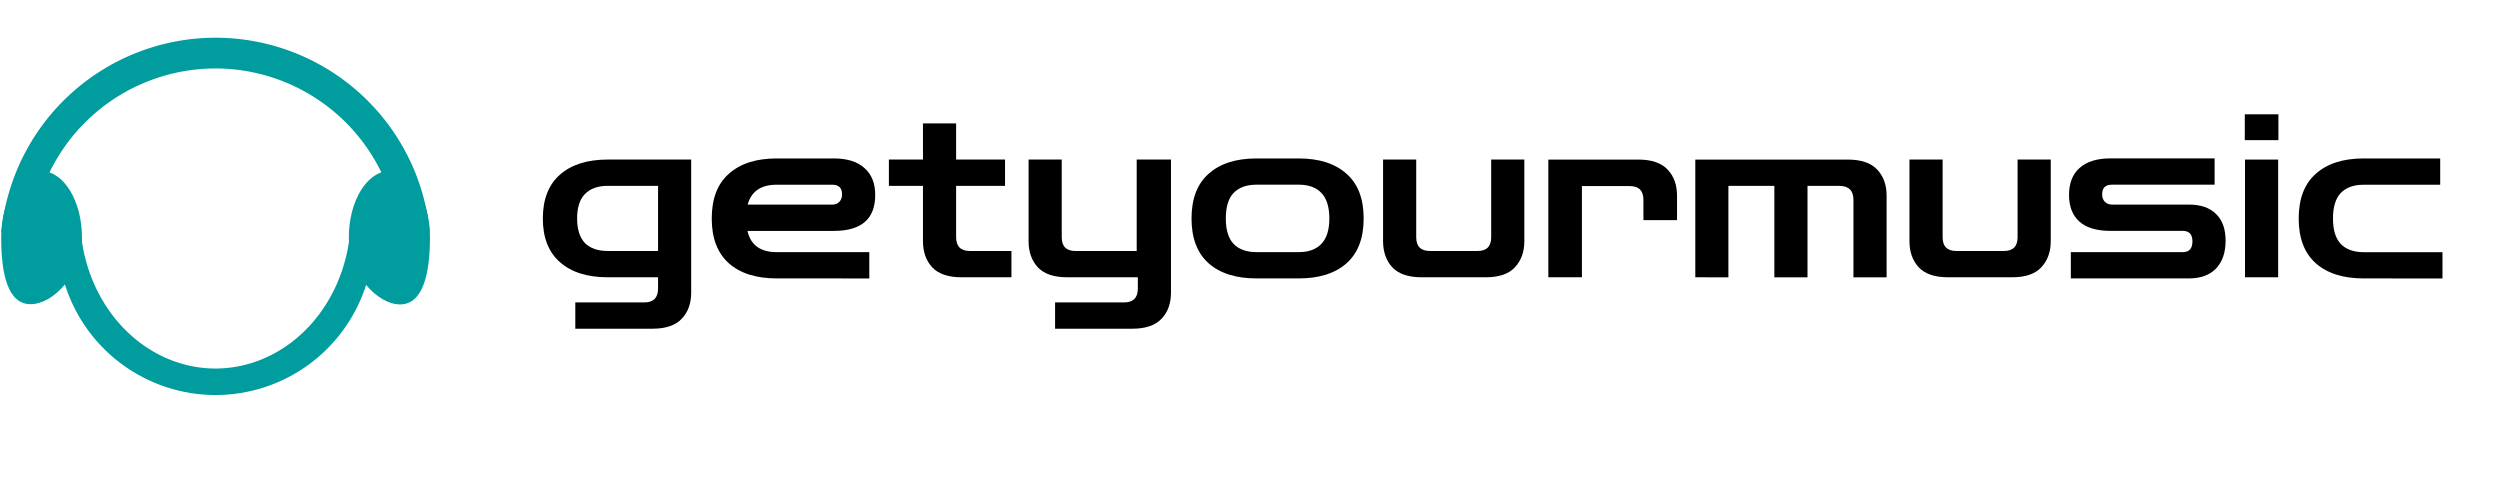 <?xml version="1.0" encoding="UTF-8" standalone="no"?>
<!-- Created with Inkscape (http://www.inkscape.org/) -->

<svg
   width="350"
   height="70"
   viewBox="0 0 92.604 18.521"
   version="1.1"
   id="svg8"
   inkscape:version="1.1.1 (3bf5ae0d25, 2021-09-20)"
   sodipodi:docname="getyourmusic-logo.svg"
   inkscape:export-filename="C:\xampp\htdocs\getyourmusic\order\tcpdf\getyourmusic-logo.png"
   inkscape:export-xdpi="96"
   inkscape:export-ydpi="96"
   xmlns:inkscape="http://www.inkscape.org/namespaces/inkscape"
   xmlns:sodipodi="http://sodipodi.sourceforge.net/DTD/sodipodi-0.dtd"
   xmlns="http://www.w3.org/2000/svg"
   xmlns:svg="http://www.w3.org/2000/svg"
   xmlns:rdf="http://www.w3.org/1999/02/22-rdf-syntax-ns#"
   xmlns:cc="http://creativecommons.org/ns#"
   xmlns:dc="http://purl.org/dc/elements/1.1/">
  <defs
     id="defs2" />
  <sodipodi:namedview
     id="base"
     pagecolor="#ffffff"
     bordercolor="#666666"
     borderopacity="1.0"
     inkscape:pageopacity="0.0"
     inkscape:pageshadow="2"
     inkscape:zoom="2"
     inkscape:cx="80.25"
     inkscape:cy="40.75"
     inkscape:document-units="px"
     inkscape:current-layer="layer1"
     showgrid="false"
     units="px"
     showguides="true"
     inkscape:guide-bbox="true"
     inkscape:window-width="2560"
     inkscape:window-height="1017"
     inkscape:window-x="-8"
     inkscape:window-y="-8"
     inkscape:window-maximized="1"
     inkscape:pagecheckerboard="0"
     width="355px">
    <inkscape:grid
       type="xygrid"
       id="grid815"
       originx="-130.969"
       originy="-65.617" />
    <sodipodi:guide
       position="27.781,21.696"
       orientation="1,0"
       id="guide817"
       inkscape:locked="false" />
    <sodipodi:guide
       position="-2.216,7.938"
       orientation="0,1"
       id="guide819"
       inkscape:locked="false" />
  </sodipodi:namedview>
  <g
     inkscape:label="Ebene 1"
     inkscape:groupmode="layer"
     id="layer1"
     transform="translate(-130.969,-215.508)">
    <g
       aria-label="getyourmusic"
       id="text1222"
       style="font-weight:bold;font-size:8.467px;line-height:1.25;font-family:'Fira Sans';-inkscape-font-specification:'Fira Sans Bold';text-align:center;letter-spacing:0px;word-spacing:0px;text-anchor:middle;fill:#000000;stroke-width:0.265"
       transform="translate(-8.656,-0.254)">
      <path
         d="m 160.935,227.938 v -0.974 h 2.557 q 0.508,0 0.508,-0.516 v -0.415 h -1.863 q -1.135,0 -1.77,-0.559 -0.635,-0.559 -0.635,-1.617 0,-1.067 0.635,-1.626 0.635,-0.559 1.77,-0.559 h 3.09 v 4.928 q 0,0.601 -0.347,0.965 -0.347,0.373 -1.084,0.373 z m 1.202,-2.879 h 1.863 v -2.413 h -1.863 q -0.55,0 -0.847,0.305 -0.288,0.296 -0.288,0.906 0,0.601 0.288,0.906 0.296,0.296 0.847,0.296 z"
         style="font-family:'Zen Dots';-inkscape-font-specification:'Zen Dots Bold';fill:#000000"
         id="path7789" />
      <path
         d="m 168.394,226.075 q -1.135,0 -1.77,-0.559 -0.635,-0.567 -0.635,-1.659 0,-1.101 0.635,-1.659 0.635,-0.567 1.77,-0.567 h 2.117 q 0.745,0 1.135,0.356 0.398,0.347 0.398,0.999 0,1.329 -1.532,1.329 h -3.2 q 0.178,0.787 1.084,0.787 h 3.429 v 0.974 z m 0,-3.471 q -0.872,0 -1.075,0.737 h 3.133 q 0.169,0 0.262,-0.102 0.102,-0.102 0.102,-0.279 0,-0.356 -0.364,-0.356 z"
         style="font-family:'Zen Dots';-inkscape-font-specification:'Zen Dots Bold';fill:#000000"
         id="path7791" />
      <path
         d="m 175.244,226.033 q -0.737,0 -1.084,-0.364 -0.347,-0.373 -0.347,-0.974 v -2.049 h -1.262 v -0.974 h 1.262 v -1.338 h 1.228 v 1.338 h 1.812 v 0.974 h -1.812 v 1.897 q 0,0.516 0.508,0.516 h 1.541 v 0.974 z"
         style="font-family:'Zen Dots';-inkscape-font-specification:'Zen Dots Bold';fill:#000000"
         id="path7793" />
      <path
         d="m 178.707,227.938 v -0.974 h 2.557 q 0.508,0 0.508,-0.516 v -0.415 h -2.616 q -0.745,0 -1.092,-0.373 -0.339,-0.373 -0.339,-0.965 v -3.023 h 1.228 v 2.879 q 0,0.508 0.508,0.508 h 2.269 v -3.387 h 1.27 v 4.928 q 0,0.601 -0.347,0.965 -0.347,0.373 -1.084,0.373 z"
         style="font-family:'Zen Dots';-inkscape-font-specification:'Zen Dots Bold';fill:#000000"
         id="path7795" />
      <path
         d="m 186.166,226.075 q -1.135,0 -1.77,-0.559 -0.635,-0.567 -0.635,-1.659 0,-1.101 0.635,-1.659 0.635,-0.567 1.77,-0.567 h 1.566 q 1.135,0 1.77,0.567 0.635,0.559 0.635,1.659 0,1.092 -0.635,1.659 -0.635,0.559 -1.77,0.559 z m 0,-0.974 h 1.566 q 0.55,0 0.838,-0.305 0.296,-0.305 0.296,-0.94 0,-0.643 -0.296,-0.948 -0.288,-0.305 -0.838,-0.305 h -1.566 q -0.55,0 -0.847,0.305 -0.288,0.305 -0.288,0.948 0,0.635 0.288,0.94 0.296,0.305 0.847,0.305 z"
         style="font-family:'Zen Dots';-inkscape-font-specification:'Zen Dots Bold';fill:#000000"
         id="path7797" />
      <path
         d="m 192.287,226.033 q -0.745,0 -1.092,-0.373 -0.339,-0.373 -0.339,-0.965 v -3.023 h 1.228 v 2.879 q 0,0.508 0.508,0.508 h 1.761 q 0.508,0 0.508,-0.508 v -2.879 h 1.228 v 3.023 q 0,0.593 -0.347,0.965 -0.339,0.373 -1.084,0.373 z"
         style="font-family:'Zen Dots';-inkscape-font-specification:'Zen Dots Bold';fill:#000000"
         id="path7799" />
      <path
         d="m 196.978,226.033 v -4.36 h 3.336 q 0.737,0 1.084,0.373 0.347,0.364 0.347,0.965 v 0.906 h -1.245 v -0.754 q 0,-0.508 -0.508,-0.508 h -1.77 v 3.378 z"
         style="font-family:'Zen Dots';-inkscape-font-specification:'Zen Dots Bold';fill:#000000"
         id="path7801" />
      <path
         d="m 202.422,226.033 v -4.36 h 5.647 q 0.745,0 1.092,0.373 0.347,0.364 0.347,0.965 v 3.023 h -1.228 v -2.87 q 0,-0.516 -0.525,-0.516 h -1.177 v 3.387 h -1.228 v -3.387 h -1.702 v 3.387 z"
         style="font-family:'Zen Dots';-inkscape-font-specification:'Zen Dots Bold';fill:#000000"
         id="path7803" />
      <path
         d="m 211.786,226.033 q -0.745,0 -1.092,-0.373 -0.339,-0.373 -0.339,-0.965 v -3.023 h 1.228 v 2.879 q 0,0.508 0.508,0.508 h 1.761 q 0.508,0 0.508,-0.508 v -2.879 h 1.228 v 3.023 q 0,0.593 -0.347,0.965 -0.339,0.373 -1.084,0.373 z"
         style="font-family:'Zen Dots';-inkscape-font-specification:'Zen Dots Bold';fill:#000000"
         id="path7805" />
      <path
         d="m 216.332,226.075 v -0.974 h 4.149 q 0.356,0 0.356,-0.398 0,-0.389 -0.356,-0.389 h -2.684 q -0.754,0 -1.143,-0.339 -0.389,-0.347 -0.389,-0.991 0,-0.652 0.389,-0.999 0.398,-0.356 1.143,-0.356 h 3.861 v 0.974 h -3.802 q -0.364,0 -0.364,0.356 0,0.178 0.102,0.279 0.102,0.102 0.262,0.102 h 2.845 q 0.66,0 1.008,0.347 0.356,0.339 0.356,0.991 0,0.66 -0.356,1.033 -0.356,0.364 -1.008,0.364 z"
         style="font-family:'Zen Dots';-inkscape-font-specification:'Zen Dots Bold';fill:#000000"
         id="path7807" />
      <path
         d="m 222.784,226.033 v -4.36 h 1.228 v 4.36 z m -0.008,-5.08 v -0.957 h 1.245 v 0.957 z"
         style="font-family:'Zen Dots';-inkscape-font-specification:'Zen Dots Bold';fill:#000000"
         id="path7809" />
      <path
         d="m 227.178,226.075 q -1.135,0 -1.77,-0.559 -0.635,-0.567 -0.635,-1.659 0,-1.101 0.635,-1.659 0.635,-0.567 1.77,-0.567 h 2.836 v 0.974 h -2.836 q -0.55,0 -0.847,0.305 -0.288,0.305 -0.288,0.948 0,0.635 0.288,0.94 0.296,0.305 0.847,0.305 h 2.921 v 0.974 z"
         style="font-family:'Zen Dots';-inkscape-font-specification:'Zen Dots Bold';fill:#000000"
         id="path7811" />
    </g>
    <g
       id="g5226"
       transform="matrix(0.667,0,0,0.667,42.774,70.646)"
       style="fill:#000000">
      <path
         sodipodi:nodetypes="sssss"
         inkscape:connector-curvature="0"
         id="path840"
         d="m 136.778,230.377 c 0,2.043 -1.594,3.7 -2.852,3.7 -1.258,0 -1.634,-1.646 -1.634,-3.689 0,-2.043 0.95,-3.71 2.208,-3.71 1.258,0 2.278,1.656 2.278,3.7 z"
         style="vector-effect:none;fill:#019c9e;fill-opacity:1;stroke:none;stroke-width:0.056;stroke-linecap:round;stroke-linejoin:miter;stroke-miterlimit:4;stroke-dasharray:none;stroke-dashoffset:37.855;stroke-opacity:1;paint-order:normal" />
      <path
         sodipodi:nodetypes="sssss"
         inkscape:connector-curvature="0"
         id="path840-6"
         d="m 156.104,230.367 c 0,2.043 -0.4,3.724 -1.658,3.724 -1.258,0 -2.848,-1.671 -2.848,-3.714 0,-2.043 1.02,-3.7 2.278,-3.7 1.258,0 2.228,1.646 2.228,3.689 z"
         style="vector-effect:none;fill:#019c9e;fill-opacity:1;stroke:none;stroke-width:0.056;stroke-linecap:round;stroke-linejoin:miter;stroke-miterlimit:4;stroke-dasharray:none;stroke-dashoffset:37.855;stroke-opacity:1;paint-order:normal" />
      <path
         inkscape:connector-curvature="0"
         id="path838-4"
         d="m 144.193,219.279 a 11.961,11.952 0 0 0 -11.895,10.814 h 1.712 a 10.252,10.245 0 0 1 10.184,-9.107 10.252,10.245 0 0 1 10.176,9.107 h 1.727 a 11.961,11.952 0 0 0 -11.904,-10.814 z"
         style="vector-effect:none;fill:#019c9e;fill-opacity:1;stroke:none;stroke-width:0.08;stroke-linecap:round;stroke-linejoin:miter;stroke-miterlimit:4;stroke-dasharray:none;stroke-dashoffset:37.855;stroke-opacity:1;paint-order:normal" />
      <path
         inkscape:connector-curvature="0"
         id="path838-4-1-8"
         d="m 144.195,239.056 a 8.776,9.833 0 0 1 -8.728,-8.897 h 1.256 a 7.523,8.428 0 0 0 7.472,7.492 7.523,8.428 0 0 0 7.467,-7.492 h 1.267 a 8.776,9.833 0 0 1 -8.734,8.897 z"
         style="vector-effect:none;fill:#019c9e;fill-opacity:1;stroke:none;stroke-width:0.062;stroke-linecap:round;stroke-linejoin:miter;stroke-miterlimit:4;stroke-dasharray:none;stroke-dashoffset:37.855;stroke-opacity:1;paint-order:normal" />
      <path
         inkscape:connector-curvature="0"
         id="path838-4-1-0-7"
         d="m 144.195,239.122 a 8.776,8.773 0 0 1 -8.728,-7.938 h 1.256 a 7.523,7.52 0 0 0 7.472,6.684 7.523,7.52 0 0 0 7.467,-6.684 h 1.267 a 8.776,8.773 0 0 1 -8.734,7.938 z"
         style="vector-effect:none;fill:#019c9e;fill-opacity:1;stroke:none;stroke-width:0.059;stroke-linecap:round;stroke-linejoin:miter;stroke-miterlimit:4;stroke-dasharray:none;stroke-dashoffset:37.855;stroke-opacity:1;paint-order:normal" />
      <path
         id="path838-4-1-0-4-3"
         style="vector-effect:none;fill:#019c9e;fill-opacity:1;stroke:none;stroke-width:0;stroke-linecap:round;stroke-linejoin:miter;stroke-miterlimit:4;stroke-dasharray:none;stroke-dashoffset:37.855;stroke-opacity:1;paint-order:normal"
         d="m 148.91,229.183 a 1.231,0 0 0 0 -2.462,0 0.753,0 0 0 0 -1.506,0 h 0.412 a 0.62,0 -180 0 0 1.24,0 0.953,0 -180 0 0 1.907,0 z" />
    </g>
  </g>
</svg>

